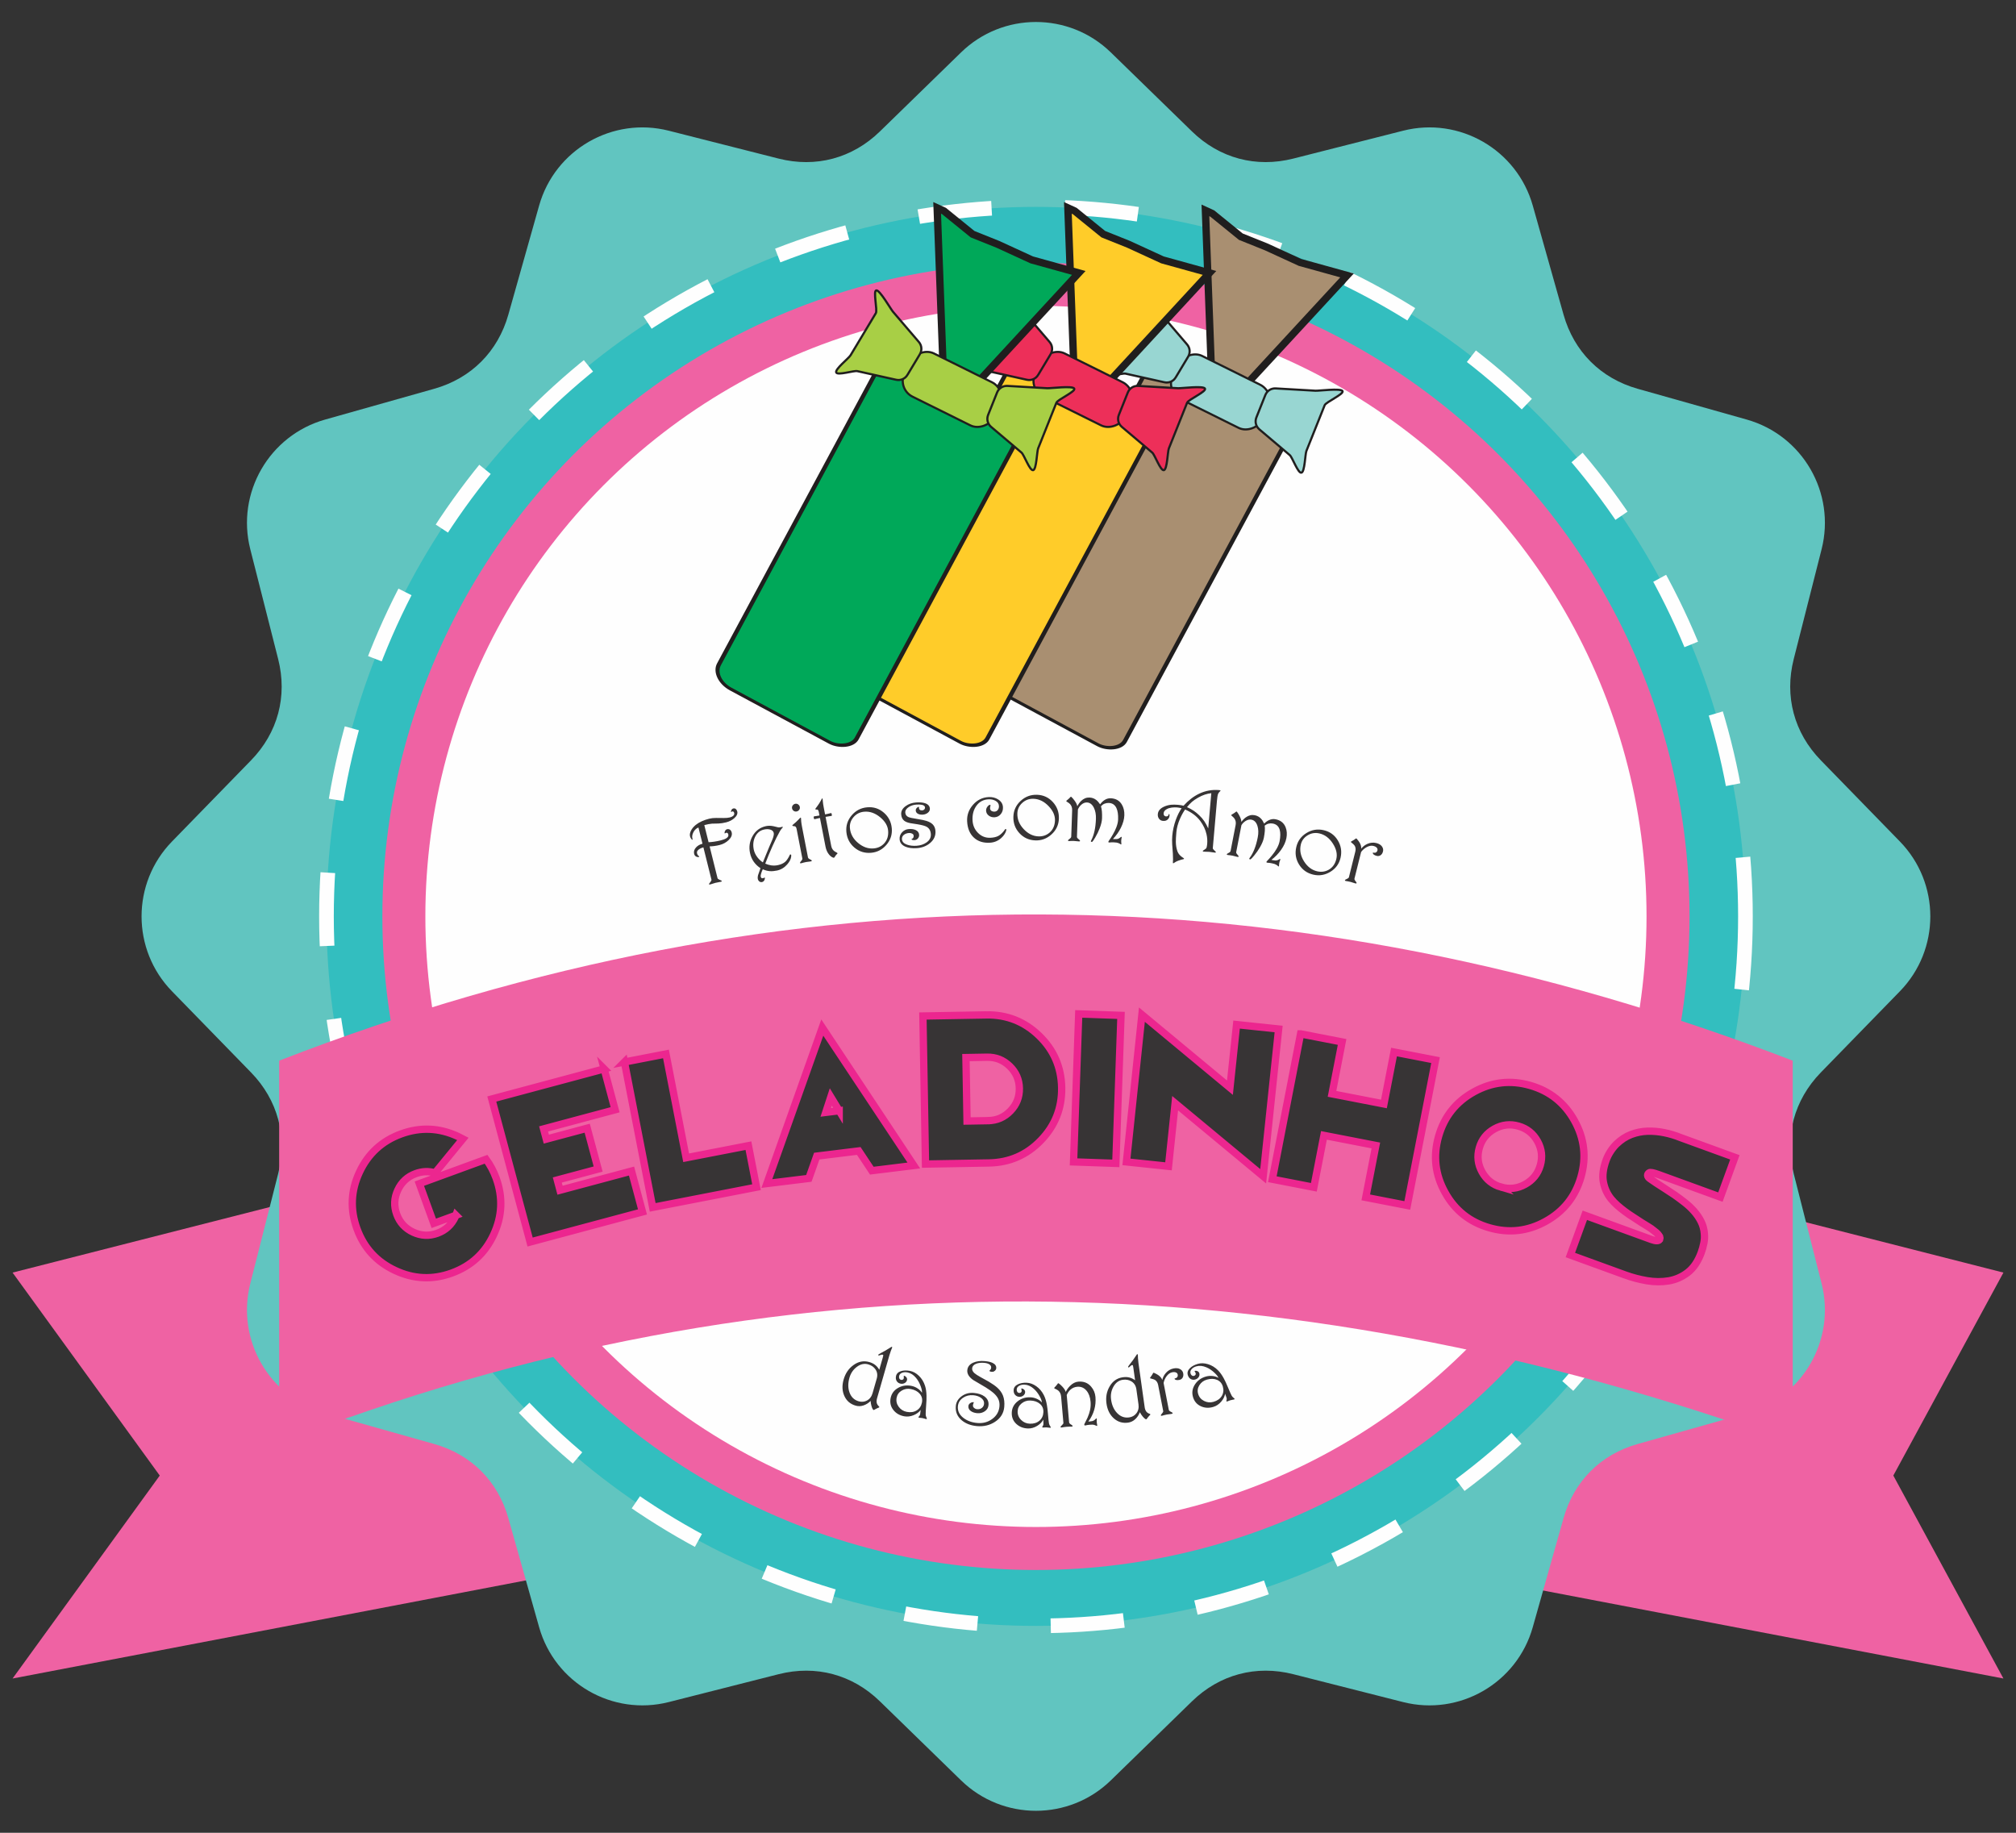 <?xml version="1.0" encoding="UTF-8"?>
<!DOCTYPE svg PUBLIC "-//W3C//DTD SVG 1.1//EN" "http://www.w3.org/Graphics/SVG/1.1/DTD/svg11.dtd">
<!-- Creator: CorelDRAW -->
<svg xmlns="http://www.w3.org/2000/svg" xml:space="preserve" width="2200px" height="2000px" style="shape-rendering:geometricPrecision; text-rendering:geometricPrecision; image-rendering:optimizeQuality; fill-rule:evenodd; clip-rule:evenodd"
viewBox="0 0 2200 2000"
 xmlns:xlink="http://www.w3.org/1999/xlink">
 <rect x="0" y="0" width="2200" height="2000" fill="#333333" stroke="none"/>
 <defs>
  <style type="text/css">
   <![CDATA[
    .str2 {stroke:#201E1E;stroke-width:2.362}
    .str1 {stroke:#201E1E;stroke-width:8}
    .str3 {stroke:#EC268F;stroke-width:8}
    .str0 {stroke:#FEFEFE;stroke-width:16;stroke-dasharray:80.002 80.002}
    .fil14 {fill:#00A859}
    .fil16 {fill:#A8CF45}
    .fil6 {fill:#A98F71}
    .fil12 {fill:#ED2F59}
    .fil4 {fill:#FEFEFE}
    .fil10 {fill:#FFCC29}
    .fil2 {fill:#33BEBF}
    .fil1 {fill:#61C5C0}
    .fil8 {fill:#98D6D2}
    .fil3 {fill:#EF62A3}
    .fil5 {fill:#373435;fill-rule:nonzero}
    .fil15 {fill:#00A859;fill-rule:nonzero}
    .fil17 {fill:#A8CF45;fill-rule:nonzero}
    .fil7 {fill:#A98F71;fill-rule:nonzero}
    .fil13 {fill:#ED2F59;fill-rule:nonzero}
    .fil11 {fill:#FFCC29;fill-rule:nonzero}
    .fil9 {fill:#98D6D2;fill-rule:nonzero}
    .fil0 {fill:#EF62A3;fill-rule:nonzero}
   ]]>
  </style>
 </defs>
 <g id="Camada_x0020_1">
  <g id="_208577064">
   <path id="_90540384" class="fil0" d="M448.231 1277.97l-434.511 110.739 160.616 221.479 -160.616 221.479 579.347 -110.739 0 0 -144.836 0m1303.54 -442.958l434.511 110.739 -120.157 221.479 120.157 221.479 -579.347 -110.739 0 0 144.836 0m-1303.54 -442.958l1303.54 0 0 442.958 -1303.54 0 0 -442.958z"/>
   <path id="_90538896" class="fil1" d="M1212.19 57.165l88.606 86.288c30.023,29.237 69.876,39.915 110.496,29.607l119.877 -30.424c61.454,-15.598 124.273,20.671 141.494,81.692l33.592 119.03c11.382,40.331 40.556,69.505 80.887,80.888l119.03 33.591c61.019,17.221 97.29,80.04 81.692,141.494l-30.424 119.878c-10.309,40.618 0.37,80.472 29.605,110.495l86.289 88.606c44.233,45.423 44.233,117.958 0,163.381l-86.288 88.608c-29.237,30.021 -39.916,69.878 -29.607,110.495l30.424 119.876c15.598,61.454 -20.671,124.273 -81.692,141.494l-119.03 33.592c-40.331,11.382 -69.505,40.556 -80.888,80.887l-33.591 119.03c-17.221,61.019 -80.04,97.29 -141.494,81.692l-119.878 -30.424c-40.618,-10.309 -80.472,0.37 -110.495,29.605l-88.606 86.289c-45.423,44.233 -117.958,44.233 -163.381,0l-88.608 -86.288c-30.021,-29.237 -69.875,-39.915 -110.493,-29.607l-119.877 30.424c-61.454,15.598 -124.273,-20.671 -141.494,-81.692l-33.592 -119.03c-11.382,-40.331 -40.556,-69.505 -80.887,-80.888l-119.03 -33.591c-61.019,-17.221 -97.289,-80.04 -81.691,-141.494l30.423 -119.876c10.31,-40.619 -0.37,-80.472 -29.607,-110.495l-86.288 -88.606c-44.235,-45.422 -44.235,-117.958 0,-163.382l86.288 -88.606c29.237,-30.023 39.915,-69.876 29.607,-110.496l-30.424 -119.877c-15.598,-61.454 20.671,-124.273 81.692,-141.494l119.03 -33.592c40.331,-11.382 69.505,-40.556 80.888,-80.887l33.591 -119.03c17.221,-61.019 80.04,-97.29 141.494,-81.692l119.877 30.424c40.618,10.309 80.472,-0.37 110.493,-29.607l88.606 -86.288c45.422,-44.235 117.958,-44.235 163.382,0z"/>
   <circle id="_90539496" class="fil2 str0" cx="1130.5" cy="1000" r="774.238"/>
   <circle id="_206703040" class="fil3" cx="1130.5" cy="1000" r="713.238"/>
   <circle id="_206716312" class="fil4" cx="1130.5" cy="1000" r="666.314"/>
   <path id="_206716552" class="fil3" d="M304.645 1157.45c555.802,-216.087 1108.43,-209.389 1651.71,0 0,139.207 0,278.413 0,417.62 -562.229,-202.941 -1114.51,-209.989 -1651.71,0 0,-139.207 0,-278.413 0,-417.62z"/>
   <path id="_206716216" class="fil5" d="M959.081 1535.97c-0.171,0.054 -0.482,0.174 -0.898,0.35 -0.715,0.314 -1.278,0.587 -1.737,0.802 -0.445,0.22 -0.956,0.488 -1.533,0.808 -0.392,0.219 -0.664,0.383 -0.797,0.483 -0.319,0.203 -0.615,0.274 -0.872,0.201 -0.144,-0.041 -0.369,-0.227 -0.641,-0.547 -0.568,-0.736 -1.115,-2.036 -1.632,-3.92 -0.556,-2.049 -0.852,-3.867 -0.87,-5.433 -2.255,2.301 -4.843,3.951 -7.74,4.924 -2.902,0.989 -5.767,1.068 -8.588,0.259 -5.784,-1.658 -9.894,-5.159 -12.342,-10.525 -2.434,-5.362 -2.705,-11.369 -0.794,-18.035 1.911,-6.665 5.435,-11.878 10.578,-15.605 5.472,-4.031 11.291,-5.154 17.427,-3.396 2.564,0.736 4.735,1.809 6.527,3.242 1.626,1.28 3.091,3.002 4.359,5.169l3.822 -13.329c0.262,-0.914 0.437,-1.644 0.526,-2.191 0.086,-0.547 -0.217,-0.878 -0.933,-0.979 -0.394,-0.078 -0.98,0.032 -1.77,0.307 -1.061,0.373 -1.669,0.562 -1.848,0.58 -0.172,0.056 -0.33,0.061 -0.457,0.025 -0.4,-0.115 -0.554,-0.366 -0.449,-0.736 0.046,-0.159 0.207,-0.356 0.493,-0.568 0.292,-0.229 1.084,-0.696 2.409,-1.39 2.353,-1.25 3.915,-2.102 4.678,-2.525 1.376,-0.75 2.893,-1.684 4.565,-2.8 1.175,-0.772 1.911,-1.22 2.205,-1.344 0.084,-0.046 0.194,-0.066 0.33,-0.061 0.106,-0.004 0.191,0.002 0.255,0.021 0.273,0.078 0.344,0.376 0.201,0.873 -0.817,2.002 -1.264,3.139 -1.38,3.418 -0.619,1.678 -1.156,3.309 -1.606,4.879l-13.485 47.023c-0.533,1.858 -0.633,3.476 -0.325,4.883 0.304,1.422 1.124,2.732 2.47,3.966 0.281,0.291 0.398,0.548 0.324,0.804 -0.054,0.193 -0.208,0.305 -0.47,0.369zm-6.876 -15.686l4.553 -15.878c1.084,-3.781 0.63,-7.153 -1.372,-10.085 -1.774,-2.641 -4.437,-4.48 -7.977,-5.496 -4.214,-1.208 -8.383,-0.27 -12.478,2.82 -3.9,2.957 -6.544,6.862 -7.945,11.748 -1.682,5.864 -1.69,11.15 -0.032,15.891 1.798,5.161 5.17,8.452 10.121,9.872 3.157,0.906 6.125,0.647 8.897,-0.794 3.076,-1.598 5.15,-4.297 6.234,-8.079zm59.052 27.109c0.163,0.389 0.226,0.672 0.194,0.835 -0.06,0.312 -0.337,0.428 -0.811,0.334 -0.13,-0.025 -0.645,-0.175 -1.558,-0.455 -0.898,-0.278 -1.772,-0.497 -2.606,-0.659 -0.573,-0.112 -1.22,-0.187 -1.943,-0.226 -0.723,-0.038 -1.142,-0.069 -1.273,-0.094 -0.736,-0.143 -1.076,-0.396 -1.01,-0.739 0.026,-0.13 0.142,-0.295 0.347,-0.476 0.377,-0.369 0.692,-0.765 0.96,-1.188 0.253,-0.426 0.454,-0.931 0.565,-1.504l0.599 -4.655c-1.752,2.376 -4.258,4.265 -7.517,5.654 -3.607,1.522 -7.15,1.937 -10.636,1.259 -4.924,-0.957 -8.797,-3.22 -11.617,-6.791 -2.988,-3.756 -3.999,-8.078 -3.048,-12.97 0.958,-4.925 3.706,-8.669 8.244,-11.233 4.368,-2.461 9.145,-3.197 14.366,-2.183 2.519,0.49 4.845,1.45 6.973,2.901 2.117,1.43 3.648,2.985 4.585,4.628 0.274,-1.408 -0.12,-3.658 -1.217,-6.757 -1.272,-3.677 -3.005,-6.815 -5.179,-9.428 -2.734,-3.317 -5.828,-5.309 -9.28,-5.981 -2.143,-0.416 -4.061,-0.331 -5.773,0.27 -1.951,0.69 -3.109,1.925 -3.455,3.707 -0.201,1.031 -0.1,1.917 0.292,2.689 0.41,0.776 1.063,1.259 1.996,1.44 0.637,0.124 1.235,0.02 1.788,-0.296 0.572,-0.314 0.899,-0.776 1.01,-1.349 0.079,-0.41 0.11,-0.827 0.074,-1.259 -0.038,-0.415 -0.065,-0.794 -0.1,-1.141 -0.057,-0.231 -0.012,-0.376 0.131,-0.415 0.073,-0.021 0.288,0.005 0.633,0.071 0.88,0.274 1.618,0.842 2.211,1.721 0.593,0.88 0.791,1.783 0.611,2.717 -0.289,1.489 -1.14,2.63 -2.531,3.412 -1.389,0.767 -2.878,1.003 -4.433,0.7 -1.865,-0.363 -3.266,-1.279 -4.251,-2.761 -0.966,-1.495 -1.246,-3.281 -0.836,-5.392 0.534,-2.748 2.407,-4.609 5.617,-5.581 2.813,-0.844 6.02,-0.919 9.635,-0.216 3.549,0.691 6.815,2.497 9.828,5.426 3.018,2.911 5.217,6.532 6.608,10.809 0.979,3.008 1.518,6.611 1.619,10.807 0.092,2.667 -0.052,6.288 -0.409,10.838 -0.361,4.565 -0.515,7.71 -0.491,9.43 0.001,0.866 0.139,1.724 0.448,2.582 0.338,0.796 0.562,1.298 0.639,1.518zm-5.167 -16.915c0.703,-3.614 -0.063,-6.752 -2.309,-9.429 -2.248,-2.679 -5.538,-4.439 -9.842,-5.276 -3.516,-0.683 -6.815,-0.137 -9.881,1.662 -3.066,1.799 -4.929,4.39 -5.588,7.776 -0.699,3.6 0.051,6.904 2.235,9.908 2.187,2.989 5.119,4.85 8.784,5.562 4.253,0.827 7.892,0.278 10.944,-1.624 3.039,-1.923 4.92,-4.783 5.657,-8.58zm89.818 4.806c-0.596,6.823 -3.947,12.236 -10.053,16.235 -5.751,3.78 -12.328,5.344 -19.717,4.698 -6.741,-0.589 -12.294,-2.714 -16.643,-6.357 -4.846,-4.088 -6.987,-9.244 -6.443,-15.471 0.384,-4.384 2.505,-7.98 6.365,-10.787 3.86,-2.824 8.297,-4.007 13.329,-3.568 4.897,0.429 8.783,1.722 11.656,3.865 3.22,2.406 4.669,5.544 4.332,9.397 -0.247,2.823 -1.598,5.062 -4.054,6.738 -2.438,1.661 -5.174,2.359 -8.197,2.094 -2.757,-0.241 -5.02,-0.958 -6.82,-2.17 -2.134,-1.424 -3.094,-3.266 -2.896,-5.541 0.119,-1.361 0.783,-2.441 2.009,-3.254 0.926,-0.639 1.741,-0.967 2.43,-1.009 0.69,-0.04 1.076,-0.057 1.142,-0.051 0.25,0.022 0.373,0.133 0.356,0.333 -0.081,0.176 -0.165,0.371 -0.249,0.563 -0.039,0.063 -0.122,0.241 -0.234,0.566 -0.255,0.63 -0.418,1.335 -0.485,2.115 -0.087,0.996 0.351,1.905 1.3,2.724 0.965,0.82 2.046,1.283 3.241,1.388 2.009,0.176 3.739,-0.292 5.176,-1.404 1.437,-1.129 2.233,-2.582 2.393,-4.408 0.239,-2.722 -0.92,-4.967 -3.477,-6.729 -2.224,-1.534 -4.971,-2.443 -8.243,-2.73 -4.183,-0.365 -7.894,0.548 -11.166,2.754 -3.43,2.31 -5.326,5.424 -5.666,9.308 -0.443,5.065 1.626,9.327 6.191,12.804 4.061,3.1 9.09,4.912 15.051,5.433 6.077,0.533 11.437,-0.889 16.116,-4.278 4.84,-3.491 7.521,-8.125 8.027,-13.904 0.276,-3.154 -0.23,-5.976 -1.518,-8.465 -1.114,-2.187 -2.93,-4.371 -5.453,-6.516 -1.744,-1.492 -4.389,-3.379 -7.989,-5.652 -4.6,-2.678 -9.182,-5.387 -13.745,-8.111 -4.585,-3.246 -6.718,-6.78 -6.383,-10.613 0.332,-3.787 2.516,-6.573 6.568,-8.344 3.496,-1.518 7.644,-2.074 12.442,-1.655 3.67,0.321 6.54,0.974 8.594,1.974 2.858,1.371 4.176,3.327 3.953,5.883 -0.092,1.046 -0.588,1.939 -1.491,2.698 -0.901,0.741 -1.655,1.126 -2.308,1.136 -0.637,0.011 -1.088,0.005 -1.387,-0.021 -0.715,-0.063 -1.302,-0.23 -1.763,-0.506 -0.344,-0.281 -0.511,-0.463 -0.506,-0.529 0.014,-0.165 0.146,-0.338 0.4,-0.55 0.488,-0.409 0.861,-0.861 1.088,-1.344 0.243,-0.497 0.389,-1.003 0.438,-1.567 0.137,-1.578 -0.637,-2.867 -2.31,-3.816 -1.338,-0.77 -3.069,-1.256 -5.161,-1.439 -3.42,-0.299 -6.288,-0.014 -8.657,0.866 -2.87,1.055 -4.41,2.792 -4.624,5.233 -0.155,1.776 0.697,3.507 2.543,5.174 1.304,1.152 3.615,2.642 6.952,4.473 4.968,2.694 7.84,4.284 8.65,4.789 4.165,2.489 7.3,4.704 9.405,6.645 2.85,2.608 4.877,5.446 6.08,8.53 1.351,3.481 1.827,7.604 1.41,12.37zm50.463 21.535c0.222,0.358 0.328,0.628 0.322,0.795 -0.011,0.317 -0.266,0.474 -0.75,0.457 -0.132,-0.005 -0.664,-0.073 -1.61,-0.207 -0.93,-0.132 -1.827,-0.214 -2.676,-0.243 -0.582,-0.02 -1.234,0.006 -1.954,0.081 -0.72,0.076 -1.139,0.111 -1.272,0.106 -0.75,-0.026 -1.126,-0.223 -1.114,-0.574 0.005,-0.131 0.094,-0.313 0.268,-0.523 0.315,-0.423 0.565,-0.865 0.764,-1.324 0.182,-0.461 0.301,-0.991 0.321,-1.573l-0.136 -4.691c-1.358,2.621 -3.539,4.879 -6.54,6.761 -3.325,2.067 -6.759,3.031 -10.309,2.907 -5.013,-0.175 -9.193,-1.804 -12.537,-4.89 -3.539,-3.242 -5.212,-7.352 -5.039,-12.333 0.176,-5.014 2.304,-9.142 6.386,-12.385 3.928,-3.115 8.532,-4.589 13.846,-4.403 2.564,0.09 5.011,0.676 7.342,1.774 2.314,1.082 4.07,2.378 5.252,3.853 0.05,-1.433 -0.691,-3.593 -2.259,-6.483 -1.831,-3.432 -4.033,-6.261 -6.589,-8.502 -3.22,-2.846 -6.586,-4.332 -10.101,-4.455 -2.182,-0.076 -4.064,0.309 -5.661,1.17 -1.819,0.987 -2.768,2.387 -2.831,4.202 -0.038,1.05 0.2,1.909 0.709,2.611 0.526,0.7 1.247,1.076 2.196,1.109 0.65,0.022 1.224,-0.174 1.721,-0.573 0.515,-0.399 0.765,-0.907 0.785,-1.491 0.015,-0.417 -0.02,-0.834 -0.123,-1.254 -0.103,-0.404 -0.189,-0.774 -0.278,-1.111 -0.093,-0.22 -0.071,-0.369 0.065,-0.43 0.069,-0.032 0.285,-0.041 0.635,-0.03 0.913,0.132 1.73,0.579 2.453,1.355 0.724,0.775 1.061,1.637 1.028,2.587 -0.053,1.517 -0.713,2.777 -1.965,3.767 -1.252,0.974 -2.686,1.441 -4.269,1.385 -1.898,-0.066 -3.426,-0.754 -4.631,-2.062 -1.187,-1.326 -1.743,-3.046 -1.669,-5.194 0.098,-2.799 1.657,-4.93 4.675,-6.391 2.647,-1.276 5.803,-1.85 9.483,-1.721 3.614,0.126 7.122,1.4 10.557,3.821 3.435,2.405 6.174,5.635 8.218,9.644 1.436,2.818 2.532,6.292 3.289,10.42 0.509,2.621 0.932,6.22 1.291,10.769 0.357,4.565 0.698,7.696 0.99,9.39 0.137,0.856 0.409,1.682 0.847,2.48 0.458,0.733 0.758,1.194 0.868,1.4zm-7.749 -15.898c0.129,-3.682 -1.119,-6.66 -3.756,-8.953 -2.64,-2.294 -6.164,-3.517 -10.546,-3.671 -3.58,-0.124 -6.752,0.931 -9.5,3.187 -2.747,2.256 -4.181,5.108 -4.302,8.556 -0.129,3.665 1.129,6.81 3.756,9.437 2.628,2.61 5.815,3.987 9.546,4.119 4.331,0.151 7.838,-0.96 10.556,-3.317 2.701,-2.374 4.111,-5.493 4.246,-9.358zm56.809 -16.525c0.419,4.799 -0.025,9.472 -1.318,14.002 -1.309,4.548 -3.462,8.819 -6.438,12.843 0.098,-0.008 0.267,-0.007 0.517,-0.012 0.234,-0.004 0.566,-0.033 0.998,-0.071 0.996,-0.087 1.938,-0.22 2.807,-0.412 0.87,-0.194 1.687,-0.6 2.486,-1.222 0.788,-0.754 1.296,-1.25 1.546,-1.456 0.06,-0.072 0.138,-0.129 0.269,-0.174 0.097,-0.043 0.161,-0.065 0.194,-0.069 0.35,-0.03 0.475,0.26 0.376,0.854 -0.024,0.488 -0.039,1.075 -0.046,1.762 -0.006,0.685 -0.001,1.136 0.019,1.37 0.043,0.481 0.104,0.994 0.184,1.522 0.081,0.546 0.178,1.089 0.296,1.663 0.19,0.637 0.086,0.98 -0.296,1.013 -0.167,0.015 -0.338,-0.037 -0.514,-0.138 -1.011,-0.464 -1.722,-0.752 -2.134,-0.867 -0.771,-0.217 -1.487,-0.356 -2.158,-0.38 -0.672,-0.043 -1.706,-0.001 -3.102,0.12 -0.946,0.083 -1.691,0.164 -2.237,0.246 -0.546,0.064 -1.27,0.211 -2.168,0.441 -0.933,0.249 -1.424,-0.009 -1.489,-0.756 -0.019,-0.216 0.014,-0.42 0.098,-0.594 1.506,-2.876 2.669,-5.252 3.495,-7.115 1.28,-2.956 2.179,-5.678 2.712,-8.185 0.652,-3.069 0.836,-6.129 0.566,-9.217 -0.446,-5.098 -1.936,-9.133 -4.488,-12.105 -2.666,-3.129 -6.018,-4.526 -10.069,-4.17 -2.722,0.237 -5.096,1.215 -7.137,2.933 -1.824,1.531 -3.269,3.565 -4.317,6.116l2.613 29.869c0.052,0.581 0.452,1.149 1.22,1.701 0.676,0.459 1.335,0.92 1.991,1.348 0.379,0.319 0.591,0.635 0.618,0.934 0.027,0.315 -0.241,0.506 -0.789,0.554 -0.167,0.014 -0.901,0.028 -2.204,0.041 -1.304,0.014 -2.487,0.067 -3.567,0.162 -1.228,0.107 -2.205,0.227 -2.93,0.358 -0.724,0.129 -1.548,0.269 -2.49,0.418 -0.78,0.067 -1.178,-0.081 -1.207,-0.431 -0.021,-0.231 0.105,-0.51 0.359,-0.867 0.27,-0.341 0.698,-0.814 1.3,-1.385 1.037,-0.944 1.524,-1.706 1.473,-2.287l-2.52 -28.807c-0.241,-2.756 -1.267,-4.925 -3.06,-6.491 -0.78,-0.685 -2.1,-1.422 -3.976,-2.212 -0.26,-0.111 -0.407,-0.266 -0.428,-0.497 -0.02,-0.233 0.061,-0.441 0.243,-0.657 0.381,-0.419 0.702,-0.782 0.979,-1.041 0.278,-0.274 0.612,-0.656 1.02,-1.143 0.425,-0.506 0.742,-0.901 0.981,-1.222 0.224,-0.305 0.448,-0.625 0.656,-0.928 0.1,-0.176 0.278,-0.275 0.509,-0.295 0.198,-0.018 0.335,0.021 0.444,0.111 1.245,0.828 2.606,2.048 4.048,3.612 1.978,2.152 3.198,4.052 3.63,5.722 1.222,-2.466 2.789,-4.645 4.681,-6.549 2.815,-2.823 5.807,-4.374 8.946,-4.648 5.844,-0.511 10.519,1.287 14.039,5.38 2.811,3.25 4.396,7.026 4.77,11.31zm59.628 19.616c-0.135,0.12 -0.37,0.356 -0.678,0.685 -0.524,0.578 -0.928,1.056 -1.261,1.439 -0.317,0.383 -0.674,0.835 -1.071,1.363 -0.269,0.358 -0.451,0.619 -0.531,0.765 -0.209,0.315 -0.451,0.501 -0.716,0.537 -0.148,0.021 -0.429,-0.058 -0.808,-0.24 -0.819,-0.441 -1.847,-1.406 -3.086,-2.916 -1.342,-1.645 -2.35,-3.187 -3.005,-4.61 -1.123,3.019 -2.816,5.58 -5.067,7.646 -2.249,2.085 -4.835,3.321 -7.741,3.73 -5.957,0.837 -11.138,-0.689 -15.556,-4.596 -4.404,-3.908 -7.095,-9.286 -8.06,-16.153 -0.965,-6.866 0.133,-13.062 3.315,-18.559 3.36,-5.908 8.219,-9.301 14.541,-10.189 2.641,-0.371 5.061,-0.274 7.28,0.307 2.007,0.508 4.045,1.485 6.085,2.948l-1.93 -13.732c-0.132,-0.941 -0.269,-1.68 -0.411,-2.215 -0.143,-0.535 -0.555,-0.713 -1.251,-0.514 -0.392,0.089 -0.882,0.426 -1.492,1 -0.817,0.771 -1.296,1.192 -1.453,1.28 -0.135,0.12 -0.276,0.191 -0.407,0.209 -0.413,0.058 -0.656,-0.109 -0.71,-0.489 -0.022,-0.165 0.045,-0.41 0.219,-0.72 0.174,-0.327 0.707,-1.076 1.637,-2.249 1.641,-2.1 2.721,-3.514 3.247,-4.211 0.952,-1.245 1.957,-2.715 3.031,-4.415 0.759,-1.183 1.25,-1.892 1.468,-2.125 0.057,-0.076 0.15,-0.138 0.276,-0.19 0.094,-0.046 0.175,-0.076 0.241,-0.085 0.28,-0.039 0.467,0.204 0.539,0.717 0.067,2.16 0.122,3.381 0.13,3.684 0.117,1.785 0.289,3.493 0.516,5.111l6.808 48.442c0.269,1.915 0.836,3.433 1.69,4.593 0.855,1.174 2.137,2.039 3.868,2.619 0.376,0.15 0.587,0.339 0.624,0.604 0.028,0.197 -0.067,0.363 -0.28,0.527zm-12.661 -11.534l-2.3 -16.356c-0.547,-3.894 -2.334,-6.791 -5.356,-8.655 -2.694,-1.691 -5.876,-2.288 -9.522,-1.776 -4.341,0.611 -7.769,3.163 -10.252,7.652 -2.36,4.287 -3.188,8.93 -2.48,13.964 0.849,6.041 2.992,10.873 6.435,14.529 3.741,3.985 8.16,5.62 13.261,4.903 3.252,-0.457 5.858,-1.9 7.804,-4.344 2.161,-2.711 2.957,-6.02 2.411,-9.917zm48.79 -33.953c0.36,1.847 0.162,3.449 -0.614,4.787 -0.755,1.352 -1.969,2.183 -3.638,2.507 -1.179,0.229 -2.224,0.263 -3.135,0.117 -0.914,-0.161 -1.557,-0.495 -1.915,-1.019 -0.123,-0.112 -0.168,-0.256 -0.131,-0.417 0.034,-0.176 0.165,-0.287 0.378,-0.328 0.573,-0.111 1.097,-0.298 1.572,-0.559 0.462,-0.243 0.847,-0.624 1.143,-1.106 0.419,-0.726 0.554,-1.517 0.379,-2.418 -0.207,-1.063 -0.777,-1.818 -1.74,-2.31 -1.109,-0.548 -2.552,-0.641 -4.336,-0.294 -2.257,0.438 -4.302,1.889 -6.119,4.33 -1.6,2.161 -2.686,4.613 -3.242,7.337l5.72 29.432c0.112,0.573 0.569,1.095 1.391,1.564 0.719,0.387 1.423,0.776 2.121,1.133 0.374,0.267 0.593,0.513 0.644,0.775 0.073,0.377 -0.234,0.64 -0.935,0.776 -0.589,0.115 -1.068,0.191 -1.45,0.231 -2.011,0.222 -3.337,0.393 -3.974,0.517 -1.226,0.239 -2.186,0.458 -2.893,0.665 -0.707,0.204 -1.513,0.43 -2.433,0.676 -0.703,0.137 -1.082,0.025 -1.149,-0.32 -0.057,-0.294 0.077,-0.66 0.376,-1.124 0.481,-0.587 0.856,-1.016 1.089,-1.299 0.843,-0.996 1.196,-1.794 1.08,-2.4l-5.518 -28.385c-0.429,-2.209 -1.371,-3.909 -2.829,-5.121 -0.989,-0.809 -2.911,-1.522 -5.754,-2.174 -0.135,0.008 -0.219,-0.077 -0.25,-0.24 -0.038,-0.197 -0.005,-0.373 0.104,-0.514l1.799 -2.539c0.326,-0.506 0.609,-0.967 0.861,-1.423 0.078,-0.118 0.241,-0.422 0.465,-0.924 0.151,-0.267 0.343,-0.423 0.555,-0.464 0.131,-0.025 0.287,-0.005 0.47,0.061 2.026,0.898 3.56,1.72 4.599,2.434 2.296,1.591 3.796,3.371 4.473,5.362 0.663,-2.88 1.997,-5.447 3.972,-7.683 2.313,-2.606 5.119,-4.238 8.408,-4.878 2.83,-0.549 5.205,-0.298 7.072,0.749 1.884,1.042 3.006,2.539 3.384,4.487zm55.561 27.301c0.321,0.272 0.506,0.497 0.552,0.657 0.087,0.305 -0.106,0.534 -0.572,0.667 -0.128,0.035 -0.654,0.136 -1.594,0.301 -0.926,0.161 -1.805,0.36 -2.621,0.595 -0.561,0.161 -1.172,0.387 -1.833,0.681 -0.661,0.294 -1.049,0.457 -1.176,0.494 -0.722,0.207 -1.14,0.136 -1.237,-0.201 -0.037,-0.128 -0.007,-0.327 0.093,-0.581 0.169,-0.5 0.269,-0.997 0.317,-1.495 0.032,-0.495 -0.019,-1.036 -0.18,-1.597l-1.579 -4.419c-0.482,2.913 -1.858,5.734 -4.131,8.45 -2.523,2.994 -5.492,4.972 -8.904,5.952 -4.822,1.382 -9.301,1.124 -13.435,-0.777 -4.368,-1.99 -7.23,-5.382 -8.603,-10.172 -1.383,-4.824 -0.634,-9.407 2.245,-13.753 2.773,-4.176 6.697,-7 11.809,-8.466 2.466,-0.707 4.975,-0.907 7.531,-0.582 2.535,0.314 4.605,1.004 6.185,2.042 -0.396,-1.378 -1.768,-3.204 -4.152,-5.469 -2.803,-2.698 -5.771,-4.708 -8.895,-6.048 -3.943,-1.713 -7.602,-2.085 -10.983,-1.116 -2.098,0.602 -3.769,1.55 -5.022,2.862 -1.424,1.501 -1.896,3.126 -1.395,4.872 0.289,1.01 0.781,1.754 1.481,2.264 0.718,0.504 1.519,0.639 2.432,0.377 0.625,-0.18 1.11,-0.543 1.459,-1.077 0.367,-0.539 0.449,-1.098 0.287,-1.659 -0.115,-0.402 -0.276,-0.787 -0.504,-1.155 -0.222,-0.353 -0.419,-0.678 -0.607,-0.971 -0.156,-0.181 -0.182,-0.33 -0.072,-0.43 0.056,-0.051 0.259,-0.126 0.596,-0.223 0.908,-0.156 1.824,0.015 2.751,0.529 0.928,0.514 1.515,1.23 1.778,2.144 0.418,1.457 0.178,2.861 -0.706,4.189 -0.889,1.313 -2.108,2.199 -3.631,2.636 -1.826,0.523 -3.491,0.343 -5.042,-0.53 -1.539,-0.894 -2.6,-2.359 -3.193,-4.424 -0.771,-2.692 0.052,-5.2 2.472,-7.524 2.122,-2.03 4.946,-3.552 8.486,-4.566 3.477,-0.997 7.207,-0.869 11.22,0.372 4.01,1.225 7.613,3.451 10.796,6.632 2.237,2.236 4.352,5.2 6.348,8.894 1.293,2.334 2.809,5.627 4.556,9.842 1.75,4.232 3.043,7.103 3.843,8.624 0.394,0.772 0.907,1.474 1.572,2.098 0.661,0.556 1.09,0.901 1.258,1.062zm-12.284 -12.724c-1.015,-3.541 -3.12,-5.988 -6.339,-7.354 -3.219,-1.367 -6.95,-1.441 -11.164,-0.231 -3.443,0.987 -6.133,2.972 -8.049,5.966 -1.916,2.994 -2.399,6.149 -1.448,9.465 1.011,3.526 3.178,6.128 6.489,7.814 3.306,1.67 6.762,1.996 10.351,0.967 4.166,-1.194 7.157,-3.335 9.014,-6.416 1.835,-3.093 2.212,-6.495 1.146,-10.212z"/>
   <g>
    <path id="_206713960" class="fil5" d="M804.541 885.499c0.605,2.426 -0.455,4.856 -3.169,7.266 -2.476,2.197 -5.459,3.731 -8.968,4.606 -3.089,0.77 -5.871,1.188 -8.324,1.268 -2.438,0.076 -4.809,0.135 -7.122,0.162 -1.508,0.151 -2.822,0.325 -3.934,0.55 -1.127,0.229 -2.603,0.58 -4.43,1.036l4.657 18.679c1.701,-0.064 3.748,-0.265 6.137,-0.602 2.405,-0.343 4.809,-0.822 7.252,-1.431 2.652,-0.661 4.657,-1.436 6.004,-2.303 1.817,-1.192 2.541,-2.558 2.153,-4.11 -0.209,-0.841 -0.536,-1.395 -0.965,-1.667 -0.441,-0.25 -0.937,-0.315 -1.504,-0.174 -0.162,0.04 -0.348,0.12 -0.537,0.254 -0.207,0.137 -0.352,0.242 -0.441,0.299 -0.167,0.092 -0.312,0.129 -0.42,0.105 -0.154,-0.066 -0.227,-0.287 -0.215,-0.652 -0.019,-0.768 0.211,-1.564 0.698,-2.372 0.485,-0.808 1.1,-1.305 1.859,-1.495 1.359,-0.339 2.523,-0.148 3.465,0.596 0.835,0.667 1.421,1.639 1.743,2.933 0.685,2.748 -0.444,5.522 -3.4,8.336 -2.722,2.585 -5.941,4.35 -9.709,5.289 -3.784,0.944 -7.45,1.463 -10.988,1.538l8.636 34.638c0.15,0.6 0.783,1.146 1.919,1.635 1.499,0.64 2.295,1.009 2.383,1.089 0.081,0.048 0.15,0.118 0.214,0.24 0.058,0.089 0.094,0.165 0.106,0.213 0.085,0.341 -0.162,0.591 -0.729,0.732 -0.299,0.109 -1.25,0.294 -2.845,0.572 -1.597,0.278 -2.693,0.5 -3.292,0.65 -1.018,0.254 -2.502,0.71 -4.483,1.376 -0.744,0.253 -1.29,0.406 -1.605,0.451 -0.534,0.132 -0.857,0.008 -0.95,-0.365 -0.04,-0.162 -0.024,-0.304 0.048,-0.424 0.07,-0.137 0.608,-0.873 1.626,-2.158 0.797,-1.005 1.114,-1.806 0.965,-2.405l-8.766 -35.157c-2.087,0.521 -3.784,1.287 -5.107,2.322 -1.598,1.239 -2.22,2.597 -1.863,4.037 0.198,0.791 0.445,1.435 0.755,1.924 0.315,0.506 0.764,0.927 1.35,1.278 0.202,0.122 0.319,0.247 0.347,0.36 0.056,0.226 -0.061,0.376 -0.352,0.449 -0.664,0.371 -1.572,0.305 -2.708,-0.184 -1.312,-0.582 -2.148,-1.593 -2.512,-3.048 -0.637,-2.556 0.044,-4.924 2.062,-7.094 1.779,-1.956 4.126,-3.295 7.037,-4.022l-4.42 -17.724c-0.55,0.206 -1.084,0.476 -1.622,0.798 -1.577,1.046 -2.872,2.469 -3.859,4.296 -0.787,1.535 -1.235,2.969 -1.35,4.304 -0.044,0.853 0.044,1.757 0.282,2.713 0.06,0.241 0.109,0.436 0.141,0.565 0.102,0.405 0.04,0.644 -0.169,0.696 -0.13,0.033 -0.296,-0.013 -0.497,-0.133 -0.36,-0.27 -0.756,-0.756 -1.188,-1.455 -0.432,-0.702 -0.731,-1.416 -0.913,-2.145 -0.435,-1.746 -0.135,-3.71 0.898,-5.908 1.113,-2.356 2.872,-4.53 5.268,-6.501 1.839,-1.507 4.035,-2.828 6.562,-3.99 2.532,-1.146 5.219,-2.074 8.05,-2.78 2.408,-0.6 4.963,-0.894 7.684,-0.868 2.737,0.021 5.457,0.048 8.178,0.073 2.72,0.027 5.036,-0.19 6.928,-0.663 1.488,-0.371 2.652,-0.935 3.514,-1.683 1.039,-0.928 1.411,-1.984 1.109,-3.196 -0.194,-0.776 -0.565,-1.302 -1.09,-1.55 -0.529,-0.262 -0.97,-0.239 -1.293,0.048 -0.409,0.291 -0.66,0.456 -0.789,0.488 -0.226,0.057 -0.332,-0.089 -0.311,-0.42 0.037,-0.678 0.208,-1.305 0.54,-1.903 0.432,-0.813 1.015,-1.302 1.742,-1.482 1.196,-0.299 2.184,-0.132 2.942,0.503 0.759,0.634 1.292,1.533 1.583,2.696zm58.898 48.88c-0.241,2.88 -1.694,5.83 -4.352,8.867 -3.096,3.554 -6.828,5.796 -11.197,6.724 -2.804,0.596 -5.348,0.813 -7.644,0.671 -2.627,-0.175 -5.244,-0.862 -7.834,-2.066 -0.645,1.294 -1.204,2.674 -1.661,4.135 -0.582,1.827 -0.789,3.098 -0.633,3.832 0.191,0.896 0.567,1.465 1.113,1.707 0.358,0.163 0.92,0.162 1.654,0.006 0.213,-0.045 0.433,-0.126 0.648,-0.24 0.164,-0.104 0.347,-0.21 0.529,-0.318 0.116,-0.092 0.214,-0.112 0.325,-0.069 0.257,0.081 0.361,0.332 0.311,0.736 -0.033,0.807 -0.26,1.587 -0.694,2.344 -0.589,0.993 -1.4,1.592 -2.411,1.807 -1.091,0.233 -2.055,0.028 -2.926,-0.621 -0.872,-0.65 -1.452,-1.617 -1.722,-2.889 -0.215,-1.011 -0.119,-2.326 0.269,-3.941 0.09,-0.462 0.98,-3.004 2.667,-7.656 -2.88,-1.926 -5.248,-4.167 -7.122,-6.732 -2.072,-2.849 -3.496,-6.107 -4.265,-9.726 -1.424,-6.7 -0.483,-12.931 2.833,-18.732 3.3,-5.796 8.197,-9.374 14.652,-10.747 2.593,-0.55 5.366,-0.493 8.335,0.17 1.656,0.415 3.292,0.817 4.941,1.2 0.321,0.069 0.75,0.079 1.3,0.03 0.553,-0.05 1.114,-0.133 1.651,-0.248l1.414 -0.403c0.343,-0.073 0.554,0.035 0.613,0.313 0.048,0.228 -0.028,0.432 -0.233,0.594 -0.435,0.433 -0.9,0.976 -1.389,1.642 -0.683,0.878 -1.247,1.748 -1.695,2.609 -2.349,4.095 -4.976,9.373 -7.866,15.815 -2.891,6.442 -5.537,12.832 -7.948,19.205 2.16,0.938 4.289,1.576 6.385,1.897 2.482,0.376 4.952,0.294 7.447,-0.236 3.439,-0.731 6.12,-1.982 8.078,-3.762 1.426,-1.309 2.875,-3.387 4.357,-6.276 0.132,-0.334 0.279,-0.69 0.47,-1.07 0.188,-0.399 0.438,-0.588 0.777,-0.592 0.429,0.011 0.703,0.259 0.814,0.781 0.079,0.376 0.085,0.8 0.009,1.241zm-19.067 -25.407c-0.402,-1.892 -1.737,-3.124 -4,-3.751 -1.903,-0.533 -4.067,-0.533 -6.48,-0.019 -4.532,0.963 -7.84,3.677 -9.953,8.164 -1.969,4.201 -2.421,8.813 -1.357,13.818 0.631,2.967 1.975,5.765 4.041,8.427 1.743,2.27 3.711,4.068 5.894,5.444 1.486,-3.672 2.631,-6.54 3.476,-8.576 1.331,-3.282 2.465,-6.045 3.422,-8.276 1.233,-2.852 2.447,-5.717 3.682,-8.569 1.144,-3.038 1.576,-5.259 1.277,-6.661zm28.454 -28.332c0.216,1.113 -0.024,2.145 -0.723,3.094 -0.681,0.947 -1.636,1.54 -2.815,1.769 -1.146,0.223 -2.205,0.005 -3.17,-0.673 -0.964,-0.679 -1.551,-1.6 -1.773,-2.745 -0.222,-1.146 0.012,-2.211 0.724,-3.181 0.711,-0.971 1.633,-1.557 2.793,-1.782 1.146,-0.222 2.21,0.011 3.18,0.723 0.971,0.711 1.557,1.633 1.783,2.794zm12.308 57.729c0.449,0.302 0.705,0.576 0.752,0.821 0.073,0.377 -0.235,0.624 -0.938,0.759 -0.589,0.115 -1.067,0.191 -1.449,0.231 -2.011,0.222 -3.337,0.393 -3.974,0.517 -1.161,0.226 -2.087,0.439 -2.794,0.646 -0.707,0.204 -1.513,0.43 -2.433,0.676 -0.768,0.15 -1.183,0.027 -1.257,-0.35 -0.038,-0.196 0.069,-0.522 0.307,-0.96 0.677,-0.793 1.17,-1.398 1.494,-1.835 0.612,-0.781 0.857,-1.439 0.752,-1.98l-6.262 -32.212c-0.308,-1.587 -0.895,-2.595 -1.768,-2.985 -1.064,-0.15 -1.8,-0.261 -2.202,-0.319 -0.402,-0.058 -0.633,-0.2 -0.684,-0.462 -0.039,-0.196 0.071,-0.422 0.338,-0.711 0.25,-0.287 0.716,-0.683 1.376,-1.218 0.967,-0.782 1.727,-1.422 2.255,-1.932 1.328,-1.209 2.353,-2.224 3.066,-3.008 0.731,-0.787 1.194,-1.284 1.378,-1.473 0.197,-0.208 0.345,-0.321 0.443,-0.34 0.442,-0.086 0.646,0.181 0.594,0.783 -0.027,0.736 0.051,1.926 0.222,3.591 0.171,1.665 0.481,3.608 0.917,5.85l6.478 33.326c0.102,0.523 0.553,1.012 1.342,1.487 0.667,0.38 1.351,0.757 2.047,1.097zm22.678 -48.904c0.098,0.506 -0.079,0.813 -0.521,0.899 -0.164,0.032 -0.956,0.151 -2.375,0.359 -1.42,0.209 -2.752,0.433 -3.994,0.676l6.167 31.722c0.442,2.274 1.455,4.08 3.043,5.435 0.445,0.372 1.543,1.042 3.291,1.991 0.283,0.15 0.456,0.337 0.507,0.599 0.032,0.163 -0.067,0.352 -0.278,0.58 -0.23,0.215 -0.487,0.469 -0.762,0.709 -0.363,0.41 -0.622,0.732 -0.817,0.957 -0.743,0.977 -1.205,1.661 -1.381,2.068 -0.213,0.296 -0.45,0.478 -0.696,0.526 -0.228,0.045 -0.47,0.024 -0.707,-0.066 -1.525,-0.502 -3.006,-1.572 -4.413,-3.216 -1.975,-2.3 -3.312,-5.249 -4.015,-8.864l-6.074 -31.248c-1.03,0.201 -1.99,0.422 -2.913,0.651 -0.922,0.231 -1.85,0.445 -2.807,0.665 -0.442,0.086 -0.723,-0.131 -0.821,-0.638l-0.299 -1.539c-0.099,-0.507 0.145,-0.826 0.717,-0.937 0.164,-0.032 0.874,-0.137 2.131,-0.312 1.256,-0.177 2.407,-0.367 3.471,-0.574l-0.71 -3.647c-0.359,-1.85 -0.953,-2.804 -1.798,-2.876 -0.569,0.041 -0.939,0.063 -1.142,0.069 -0.442,0.086 -0.711,-0.083 -0.801,-0.541 -0.038,-0.196 0.025,-0.396 0.183,-0.63 0.586,-0.743 1.178,-1.537 1.765,-2.363 0.602,-0.83 1.268,-1.775 1.994,-2.849 0.81,-1.245 1.44,-2.284 1.859,-3.096 0.42,-0.813 0.843,-1.606 1.252,-2.382 0.067,-0.183 0.182,-0.291 0.345,-0.322 0.246,-0.048 0.424,0.172 0.516,0.647 0.065,0.853 0.129,1.707 0.207,2.541 0.194,2.05 0.5,4.147 0.917,6.291l1.548 7.967c1.048,-0.203 2.091,-0.423 3.116,-0.656 1.007,-0.23 2.078,-0.489 3.178,-0.771 0.442,-0.085 0.715,0.099 0.801,0.541l0.318 1.637zm65.366 14.437c0.596,6.808 -1.385,12.854 -5.96,18.122 -4.453,5.125 -9.992,7.984 -16.599,8.563 -6.974,0.609 -13.063,-1.3 -18.269,-5.73 -5.206,-4.43 -8.114,-10.132 -8.724,-17.105 -0.594,-6.79 1.339,-12.798 5.799,-18.04 4.461,-5.242 10.111,-8.163 16.951,-8.76 6.874,-0.601 12.898,1.33 18.092,5.812 5.193,4.48 8.102,10.198 8.709,17.138zm-3.996 2.509c-0.469,-5.347 -3.371,-10.228 -8.725,-14.628 -5.535,-4.553 -11.332,-6.554 -17.392,-6.024 -4.731,0.413 -8.608,2.392 -11.628,5.919 -3.021,3.527 -4.345,7.507 -3.96,11.907 0.559,6.393 3.563,11.852 9.027,16.376 5.356,4.433 10.998,6.381 16.925,5.863 4.7,-0.411 8.568,-2.289 11.571,-5.613 3.276,-3.666 4.665,-8.255 4.181,-13.8zm51.656 0.377c0.358,5.122 -1.576,9.484 -5.785,13.087 -3.943,3.366 -8.789,5.258 -14.541,5.661 -4.872,0.34 -8.968,-0.175 -12.288,-1.547 -4.076,-1.67 -6.239,-4.409 -6.504,-8.216 -0.202,-2.876 0.69,-5.412 2.679,-7.556 1.988,-2.143 4.462,-3.319 7.406,-3.524 3.059,-0.214 5.575,0.162 7.582,1.14 2.265,1.111 3.47,2.815 3.632,5.126 0.103,1.463 -0.34,2.764 -1.311,3.934 -0.989,1.155 -2.198,1.792 -3.66,1.893 -1.397,0.098 -2.413,-0.099 -3.064,-0.57 -0.178,-0.155 -0.269,-0.266 -0.276,-0.366 -0.017,-0.231 0.188,-0.412 0.596,-0.542 0.536,-0.221 0.978,-0.602 1.309,-1.11 0.35,-0.509 0.478,-1.286 0.405,-2.334 -0.065,-0.931 -0.618,-1.677 -1.674,-2.205 -1.041,-0.529 -2.158,-0.751 -3.322,-0.67 -2.31,0.162 -4.218,0.846 -5.72,2.054 -1.501,1.224 -2.176,2.807 -2.04,4.753 0.191,2.727 2.083,4.716 5.662,5.969 2.981,1.045 6.45,1.421 10.405,1.144 4.123,-0.288 7.667,-1.472 10.63,-3.534 3.489,-2.432 5.095,-5.502 4.837,-9.21 -0.259,-3.69 -1.78,-6.341 -4.566,-7.95 -1.74,-0.981 -4.961,-1.891 -9.696,-2.696 -2.7,-0.397 -5.386,-0.81 -8.056,-1.258 -3.048,-0.588 -5.319,-1.499 -6.806,-2.699 -1.93,-1.569 -3.009,-3.866 -3.223,-6.926 -0.243,-3.475 1.384,-6.478 4.898,-9.013 3.228,-2.347 7.045,-3.666 11.434,-3.973 3.958,-0.276 7.185,-0.001 9.699,0.842 3.302,1.106 5.06,3.053 5.255,5.846 0.124,1.78 -0.637,3.32 -2.269,4.604 -1.519,1.192 -3.312,1.851 -5.389,1.996 -1.98,0.139 -3.667,-0.11 -5.05,-0.765 -1.691,-0.801 -2.597,-2.041 -2.717,-3.736 -0.06,-0.865 0.184,-1.668 0.752,-2.376 0.553,-0.706 1.187,-1.201 1.92,-1.469 0.327,-0.09 0.491,-0.135 0.524,-0.137 0.233,-0.017 0.36,0.142 0.381,0.457l-0.03 0.989c0.05,0.715 0.322,1.28 0.803,1.697 0.622,0.541 1.592,0.775 2.888,0.684 0.831,-0.058 1.543,-0.409 2.117,-1.033 0.575,-0.625 0.843,-1.329 0.788,-2.109 -0.1,-1.447 -1.221,-2.421 -3.376,-2.889 -1.596,-0.339 -3.639,-0.431 -6.15,-0.255 -3.11,0.217 -5.869,1.113 -8.283,2.685 -2.65,1.756 -3.895,3.782 -3.733,6.092 0.145,2.079 1.172,3.627 3.065,4.663 1.183,0.67 4.9,1.496 11.133,2.464 3.869,0.615 6.853,1.241 8.955,1.913 2.94,0.947 5.181,2.193 6.728,3.739 1.815,1.828 2.837,4.246 3.046,7.238zm77.288 -1.508c0.024,0.449 -0.08,1.022 -0.296,1.685 -0.911,2.683 -2.631,5.177 -5.198,7.499 -3.506,3.17 -7.688,4.891 -12.53,5.145 -7.124,0.373 -12.896,-1.476 -17.315,-5.551 -4.524,-4.169 -6.987,-10.097 -7.391,-17.804 -0.352,-6.724 1.769,-12.728 6.366,-18.007 4.597,-5.282 10.29,-8.1 17.098,-8.457 3.894,-0.204 7.361,0.65 10.398,2.575 3.299,2.115 5.048,4.926 5.232,8.438 0.155,2.947 -0.646,5.492 -2.421,7.622 -1.757,2.128 -4.018,3.265 -6.781,3.41 -2.347,0.123 -4.396,-0.455 -6.167,-1.73 -1.891,-1.37 -2.902,-3.169 -3.02,-5.415 -0.077,-1.466 0.334,-2.855 1.25,-4.173 0.79,-1.192 1.636,-1.92 2.524,-2.184 0.358,-0.152 0.643,-0.135 0.836,0.056 0.209,0.174 0.272,0.404 0.185,0.676 -0.143,0.458 -0.24,0.829 -0.274,1.131 -0.165,0.66 -0.235,1.248 -0.207,1.78 0.018,0.351 0.05,0.632 0.092,0.814 0.254,1.004 0.809,1.743 1.703,2.246 0.894,0.488 1.906,0.703 3.038,0.644 1.564,-0.083 2.784,-0.715 3.672,-1.912 0.889,-1.181 1.28,-2.621 1.193,-4.302 -0.13,-2.48 -1.414,-4.367 -3.868,-5.672 -2.216,-1.187 -4.763,-1.703 -7.659,-1.552 -5.491,0.288 -9.842,2.619 -13.019,6.974 -3.177,4.356 -4.6,9.67 -4.271,15.945 0.286,5.46 2.278,10.045 5.96,13.724 3.821,3.821 8.387,5.585 13.729,5.306 3.346,-0.176 6.115,-0.822 8.294,-1.92 2.161,-1.115 4.362,-3.083 6.552,-5.884 0.03,-0.069 0.214,-0.361 0.556,-0.865 0.23,-0.379 0.45,-0.625 0.643,-0.767 0.145,-0.109 0.378,-0.137 0.648,-0.069 0.287,0.069 0.431,0.261 0.449,0.594zm57.403 -11.943c-0.239,6.83 -2.942,12.589 -8.125,17.261 -5.043,4.544 -10.89,6.707 -17.519,6.476 -6.996,-0.244 -12.807,-2.882 -17.434,-7.912 -4.628,-5.033 -6.819,-11.046 -6.574,-18.041 0.237,-6.811 2.889,-12.54 7.955,-17.199 5.066,-4.659 11.029,-6.868 17.892,-6.63 6.895,0.241 12.639,2.893 17.248,7.974 4.609,5.08 6.8,11.111 6.557,18.072zm-4.273 2.003c0.188,-5.363 -2.099,-10.563 -6.876,-15.582 -4.938,-5.193 -10.448,-7.886 -16.527,-8.099 -4.748,-0.165 -8.836,1.326 -12.263,4.457 -3.428,3.133 -5.228,6.921 -5.382,11.336 -0.224,6.413 2.093,12.197 6.965,17.354 4.776,5.053 10.139,7.674 16.084,7.881 4.715,0.165 8.783,-1.227 12.17,-4.16 3.698,-3.24 5.636,-7.625 5.83,-13.188zm75.696 -5.647c-0.149,4.263 -1.389,8.757 -3.738,13.494 -2.207,4.459 -5.104,8.577 -8.687,12.354 0.099,0.004 0.266,0.026 0.515,0.051 0.233,0.025 0.566,0.037 0.999,0.052 0.999,0.034 1.967,0.019 2.87,-0.067 0.92,-0.084 1.817,-0.419 2.72,-1.005 0.53,-0.398 1.08,-0.829 1.662,-1.259 0.19,-0.194 0.391,-0.221 0.586,-0.08 0.145,0.138 0.206,0.358 0.161,0.69 -0.106,0.646 -0.23,1.293 -0.334,1.923 -0.106,0.63 -0.156,1.095 -0.165,1.378 -0.025,0.717 -0.013,1.317 0.021,1.786 0.033,0.468 0.08,1.02 0.159,1.639 0.048,0.552 -0.079,0.83 -0.363,0.821 -0.233,-0.008 -0.478,-0.132 -0.72,-0.359 -0.619,-0.438 -1.291,-0.795 -2.015,-1.071 -0.741,-0.275 -1.433,-0.482 -2.063,-0.588 -0.63,-0.123 -1.643,-0.208 -3.043,-0.256 -0.95,-0.033 -1.683,-0.043 -2.25,-0.046 -0.55,0.014 -1.286,0.057 -2.19,0.158 -0.133,0.012 -0.252,0.024 -0.352,0.02 -0.167,-0.005 -0.266,-0.008 -0.333,-0.011 -0.615,-0.022 -0.925,-0.249 -0.909,-0.666 0.006,-0.2 0.133,-0.478 0.379,-0.87 1.704,-2.443 3.202,-4.775 4.481,-7.015 1.704,-2.942 3.017,-5.665 3.954,-8.166 1.159,-3.079 1.773,-5.876 1.86,-8.374 0.185,-5.33 -0.436,-9.504 -1.864,-12.522 -1.694,-3.544 -4.482,-5.376 -8.347,-5.512 -1.599,-0.056 -3.125,0.208 -4.579,0.79 -1.455,0.585 -2.772,1.538 -3.952,2.831 0.527,1.619 0.876,3.567 1.063,5.857 0.17,2.275 0.219,4.71 0.13,7.276 -0.112,3.198 -0.991,6.886 -2.64,11.099 -1.284,3.324 -2.863,6.554 -4.724,9.706 -1.525,2.582 -2.58,4.163 -3.2,4.726 -0.089,0.131 -0.307,0.189 -0.64,0.177 -0.517,-0.018 -0.813,-0.129 -0.907,-0.332 -0.094,-0.12 -0.105,-0.304 -0.031,-0.535 0.215,-0.443 0.326,-0.722 0.363,-0.821 3.071,-5.813 4.779,-13.641 5.122,-23.467 0.165,-4.748 -0.609,-8.811 -2.309,-12.206 -1.857,-3.651 -4.361,-5.523 -7.525,-5.633 -2.148,-0.076 -4.195,0.754 -6.139,2.471 -1.652,1.443 -2.88,3.184 -3.7,5.206l-1.046 29.966c-0.019,0.549 0.326,1.146 1.055,1.788 0.582,0.503 1.165,1.024 1.763,1.53 0.37,0.412 0.559,0.735 0.549,1.002 -0.013,0.384 -0.37,0.572 -1.087,0.547 -0.365,-0.013 -1.315,-0.096 -2.826,-0.249 -1.528,-0.154 -2.443,-0.235 -2.726,-0.246 -1.182,-0.041 -2.133,-0.041 -2.868,0 -0.736,0.041 -1.572,0.079 -2.523,0.112 -0.75,-0.026 -1.109,-0.222 -1.097,-0.573 0.009,-0.266 0.203,-0.575 0.566,-0.914 0.804,-0.621 1.406,-1.101 1.819,-1.454 0.738,-0.624 1.109,-1.211 1.128,-1.761l1.01 -28.898c0.096,-2.766 -0.692,-5.044 -2.347,-6.82 -0.626,-0.69 -1.847,-1.565 -3.676,-2.68 -0.244,-0.175 -0.371,-0.364 -0.363,-0.596 0.006,-0.167 0.111,-0.33 0.317,-0.472 0.53,-0.381 1.304,-1.039 2.303,-1.971 0.517,-0.482 0.898,-0.853 1.175,-1.143 0.259,-0.274 0.502,-0.533 0.726,-0.775 0.226,-0.242 0.412,-0.353 0.579,-0.347 0.167,0.006 0.33,0.112 0.523,0.319 1.195,1.109 2.381,2.5 3.573,4.178 1.637,2.308 2.587,4.276 2.811,5.919 1.217,-2.343 2.601,-4.246 4.103,-5.727 2.711,-2.64 5.74,-3.901 9.12,-3.783 2.799,0.097 5.27,0.967 7.381,2.608 1.461,1.119 2.889,2.737 4.284,4.835 1.367,-1.903 2.904,-3.433 4.612,-4.574 2.152,-1.459 4.443,-2.146 6.859,-2.061 5.597,0.195 9.685,2.505 12.3,6.933 1.936,3.285 2.833,7.169 2.676,11.667zm99.703 39.732c0.061,0.072 0.104,0.159 0.125,0.295 0.025,0.104 0.034,0.188 0.03,0.236 -0.03,0.35 -0.345,0.507 -0.926,0.455 -0.318,0.006 -1.278,-0.128 -2.878,-0.385 -1.599,-0.257 -2.708,-0.404 -3.322,-0.458 -1.045,-0.091 -2.597,-0.143 -4.687,-0.158 -0.787,-0.002 -1.352,-0.035 -1.664,-0.096 -0.549,-0.048 -0.814,-0.272 -0.781,-0.654 0.015,-0.165 0.077,-0.294 0.184,-0.386 0.111,-0.106 0.859,-0.626 2.241,-1.509 1.081,-0.692 1.641,-1.345 1.694,-1.959 0.098,-0.343 0.226,-0.852 0.366,-1.507 0.142,-0.658 0.243,-1.435 0.32,-2.315 0.311,-3.553 0.07,-7.104 -0.742,-10.638 -1.147,-5.069 -3.433,-9.902 -6.814,-14.483 -2.054,-2.722 -4.455,-5.124 -7.202,-7.17 -2.748,-2.048 -5.871,-3.843 -9.353,-5.353 -2.146,3.107 -4.036,6.556 -5.673,10.345 -2.163,5.03 -3.451,9.803 -3.846,14.319 -0.432,4.931 -0.625,8.478 -0.58,10.641 0.056,3.769 0.627,7.181 1.697,10.253 0.69,1.851 1.817,3.522 3.393,4.998 0.834,0.793 1.95,1.61 3.315,2.447 0.365,0.234 0.544,0.467 0.521,0.732 -0.02,0.231 -0.198,0.367 -0.523,0.439 -0.972,0.216 -1.894,0.436 -2.787,0.692 -0.891,0.24 -1.925,0.601 -3.086,1.052 -1.176,0.45 -2.19,0.928 -3.053,1.439 -0.583,0.351 -1.133,0.705 -1.651,1.077 -0.282,0.177 -0.508,0.256 -0.673,0.242 -0.282,-0.025 -0.409,-0.302 -0.364,-0.817 0.087,-0.996 0.139,-2.163 0.152,-3.467 0.015,-1.304 -0.038,-3.383 -0.19,-6.24 -0.289,-3.389 -0.529,-6.756 -0.724,-10.069 -0.196,-3.313 -0.175,-6.423 0.078,-9.312 0.519,-5.927 1.795,-11.721 3.828,-17.366 1.77,-4.931 3.882,-9.18 6.351,-12.728 -0.703,-0.196 -1.442,-0.36 -2.23,-0.53 -0.789,-0.169 -1.697,-0.299 -2.744,-0.39 -1.843,-0.162 -3.787,-0.115 -5.818,0.159 -2.031,0.257 -3.836,0.819 -5.419,1.701 -2.092,1.156 -3.224,2.629 -3.38,4.406 -0.163,1.859 0.491,2.987 1.959,3.417 0.113,0.044 0.311,0.078 0.578,0.102 0.679,0.059 1.276,-0.056 1.818,-0.326 0.527,-0.289 0.852,-0.746 0.991,-1.387 0.141,-0.64 0.335,-0.958 0.601,-0.934 0.198,0.017 0.332,0.213 0.418,0.572 0.085,0.376 0.094,0.828 0.047,1.376 -0.027,0.299 -0.087,0.612 -0.184,0.954 -0.096,0.327 -0.19,0.653 -0.285,0.963 -0.522,1.175 -1.322,2.109 -2.387,2.803 -1.083,0.707 -2.362,0.998 -3.856,0.867 -0.202,0.015 -0.371,0.018 -0.536,0.004 -1.727,-0.151 -3.115,-0.925 -4.181,-2.307 -1.068,-1.382 -1.521,-3.078 -1.345,-5.087 0.292,-3.337 2.343,-5.95 6.174,-7.841 2.535,-1.251 5.315,-2.044 8.354,-2.365 1.048,-0.109 2.22,-0.141 3.491,-0.13 1.27,0.012 2.57,0.074 3.899,0.191 2.639,0.23 4.683,0.576 6.133,1.022 5.261,-5.813 10.878,-10.174 16.889,-13.077 6.933,-3.343 14.243,-4.676 21.964,-4.002 1.08,0.094 1.598,0.291 1.573,0.573 -0.011,0.132 -0.144,0.306 -0.397,0.517 -1.167,1.102 -1.942,2.121 -2.327,3.076 -0.501,1.328 -0.918,3.801 -1.233,7.404l-4.524 51.702c-0.053,0.615 0.369,1.337 1.283,2.17 1.209,1.094 1.843,1.701 1.899,1.806zm-8.164 -25.441l3.363 -38.437c-4.742,0.472 -9.569,2.108 -14.448,4.91 -2.678,1.539 -4.865,3.02 -6.566,4.478 -1.7,1.457 -3.541,3.387 -5.513,5.842 2.708,1.174 5.152,2.509 7.349,3.973 1.943,1.306 3.911,2.918 5.901,4.832 2.21,2.085 4.078,4.254 5.604,6.513 1.422,2.099 2.85,4.717 4.311,7.89z"/>
    <path id="_206710768" class="fil5" d="M1403.78 914.702c-0.814,4.188 -2.743,8.432 -5.804,12.744 -2.877,4.058 -6.381,7.672 -10.512,10.842 0.097,0.019 0.259,0.067 0.5,0.131 0.227,0.06 0.554,0.124 0.979,0.207 0.983,0.191 1.941,0.327 2.846,0.384 0.921,0.06 1.859,-0.131 2.843,-0.568 0.587,-0.311 1.196,-0.65 1.839,-0.984 0.217,-0.161 0.42,-0.156 0.591,0.013 0.122,0.159 0.146,0.385 0.051,0.706 -0.207,0.621 -0.429,1.241 -0.631,1.847 -0.203,0.605 -0.325,1.057 -0.379,1.335 -0.137,0.704 -0.219,1.299 -0.257,1.767 -0.041,0.468 -0.081,1.02 -0.1,1.645 -0.038,0.552 -0.207,0.808 -0.485,0.754 -0.229,-0.045 -0.452,-0.206 -0.657,-0.467 -0.542,-0.53 -1.149,-0.989 -1.821,-1.374 -0.689,-0.387 -1.341,-0.702 -1.946,-0.905 -0.602,-0.219 -1.591,-0.462 -2.966,-0.729 -0.932,-0.181 -1.655,-0.305 -2.215,-0.397 -0.546,-0.072 -1.278,-0.146 -2.187,-0.187 -0.135,-0.009 -0.252,-0.015 -0.351,-0.034 -0.163,-0.032 -0.261,-0.051 -0.327,-0.064 -0.605,-0.118 -0.874,-0.391 -0.795,-0.8 0.039,-0.197 0.207,-0.452 0.511,-0.801 2.065,-2.146 3.909,-4.215 5.523,-6.228 2.144,-2.639 3.866,-5.122 5.184,-7.447 1.625,-2.859 2.669,-5.526 3.146,-7.98 1.018,-5.236 1.057,-9.455 0.118,-12.66 -1.119,-3.765 -3.585,-6.011 -7.381,-6.749 -1.571,-0.306 -3.12,-0.285 -4.648,0.064 -1.528,0.35 -2.978,1.085 -4.345,2.178 0.267,1.682 0.307,3.66 0.133,5.952 -0.188,2.272 -0.521,4.687 -1.011,7.206 -0.611,3.142 -2.055,6.646 -4.342,10.55 -1.788,3.082 -3.854,6.025 -6.185,8.848 -1.91,2.311 -3.2,3.709 -3.9,4.167 -0.107,0.115 -0.332,0.138 -0.659,0.074 -0.508,-0.098 -0.783,-0.254 -0.843,-0.469 -0.076,-0.133 -0.057,-0.317 0.053,-0.534 0.281,-0.404 0.433,-0.661 0.485,-0.754 3.943,-5.262 6.854,-12.726 8.731,-22.378 0.906,-4.663 0.776,-8.797 -0.371,-12.416 -1.263,-3.895 -3.443,-6.137 -6.552,-6.741 -2.111,-0.41 -4.261,0.089 -6.45,1.48 -1.858,1.167 -3.343,2.695 -4.469,4.564l-5.721 29.432c-0.105,0.541 0.143,1.183 0.762,1.932 0.496,0.588 0.99,1.193 1.504,1.786 0.3,0.465 0.436,0.814 0.385,1.076 -0.073,0.377 -0.455,0.507 -1.159,0.37 -0.359,-0.07 -1.283,-0.3 -2.753,-0.689 -1.486,-0.391 -2.375,-0.614 -2.654,-0.669 -1.161,-0.226 -2.1,-0.374 -2.832,-0.449 -0.733,-0.074 -1.565,-0.168 -2.51,-0.283 -0.736,-0.143 -1.061,-0.393 -0.993,-0.737 0.051,-0.261 0.291,-0.537 0.7,-0.815 0.893,-0.488 1.561,-0.867 2.024,-1.152 0.828,-0.501 1.285,-1.023 1.39,-1.563l5.518 -28.385c0.528,-2.715 0.106,-5.091 -1.251,-7.102 -0.511,-0.78 -1.58,-1.835 -3.211,-3.222 -0.214,-0.211 -0.309,-0.417 -0.266,-0.646 0.032,-0.163 0.163,-0.307 0.387,-0.417 0.583,-0.294 1.45,-0.822 2.583,-1.586 0.586,-0.396 1.019,-0.702 1.339,-0.946 0.299,-0.23 0.579,-0.448 0.839,-0.651 0.261,-0.204 0.463,-0.285 0.627,-0.253 0.163,0.032 0.307,0.162 0.467,0.397 1.006,1.282 1.959,2.843 2.875,4.684 1.257,2.536 1.885,4.629 1.851,6.286 1.567,-2.124 3.233,-3.787 4.948,-5.015 3.091,-2.183 6.28,-2.955 9.601,-2.31 2.748,0.535 5.054,1.78 6.881,3.731 1.268,1.333 2.426,3.155 3.475,5.446 1.648,-1.665 3.406,-2.936 5.271,-3.797 2.354,-1.103 4.724,-1.423 7.097,-0.963 5.497,1.069 9.174,3.99 11.063,8.772 1.398,3.548 1.677,7.525 0.819,11.942zm59.127 21.344c-1.537,6.658 -5.289,11.796 -11.268,15.393 -5.819,3.497 -11.97,4.506 -18.433,3.013 -6.821,-1.574 -12.022,-5.272 -15.605,-11.093 -3.582,-5.823 -4.586,-12.143 -3.011,-18.965 1.533,-6.641 5.229,-11.758 11.091,-15.365 5.862,-3.606 12.138,-4.638 18.828,-3.093 6.724,1.553 11.856,5.251 15.41,11.119 3.555,5.865 4.556,12.203 2.988,18.991zm-4.576 1.15c1.207,-5.229 -0.045,-10.769 -3.777,-16.609 -3.856,-6.039 -8.752,-9.735 -14.679,-11.102 -4.629,-1.069 -8.926,-0.385 -12.888,2.035 -3.963,2.421 -6.452,5.797 -7.447,10.101 -1.443,6.253 -0.273,12.373 3.526,18.364 3.725,5.871 8.489,9.468 14.285,10.806 4.597,1.062 8.856,0.471 12.739,-1.761 4.25,-2.474 6.987,-6.41 8.241,-11.834zm50.886 -8.06c-0.456,1.828 -1.311,3.195 -2.581,4.081 -1.257,0.906 -2.707,1.144 -4.356,0.733 -1.165,-0.291 -2.127,-0.702 -2.891,-1.219 -0.761,-0.533 -1.201,-1.107 -1.303,-1.733 -0.065,-0.154 -0.045,-0.304 0.057,-0.432 0.104,-0.146 0.269,-0.19 0.481,-0.137 0.566,0.141 1.12,0.193 1.662,0.156 0.521,-0.025 1.03,-0.207 1.504,-0.519 0.686,-0.482 1.142,-1.141 1.364,-2.03 0.262,-1.051 0.063,-1.977 -0.6,-2.829 -0.774,-0.965 -2.042,-1.661 -3.804,-2.1 -2.233,-0.556 -4.698,-0.106 -7.377,1.339 -2.363,1.283 -4.383,3.046 -6.039,5.278l-7.254 29.092c-0.141,0.567 0.053,1.233 0.6,2.006 0.489,0.654 0.963,1.305 1.443,1.923 0.227,0.399 0.32,0.715 0.255,0.973 -0.092,0.373 -0.48,0.482 -1.175,0.308 -0.582,-0.145 -1.048,-0.278 -1.41,-0.403 -1.918,-0.65 -3.191,-1.054 -3.822,-1.211 -1.212,-0.302 -2.174,-0.508 -2.902,-0.62 -0.729,-0.113 -1.552,-0.249 -2.491,-0.416 -0.694,-0.172 -0.991,-0.435 -0.906,-0.776 0.073,-0.291 0.348,-0.566 0.816,-0.86 0.683,-0.328 1.205,-0.559 1.535,-0.717 1.185,-0.547 1.843,-1.121 1.993,-1.72l6.994 -28.057c0.544,-2.183 0.41,-4.123 -0.399,-5.837 -0.554,-1.152 -1.995,-2.609 -4.296,-4.403 -0.125,-0.048 -0.165,-0.162 -0.125,-0.324 0.048,-0.194 0.152,-0.339 0.311,-0.42l2.704 -1.541c0.509,-0.319 0.961,-0.619 1.382,-0.927 0.12,-0.072 0.396,-0.279 0.811,-0.639 0.25,-0.178 0.49,-0.237 0.699,-0.185 0.13,0.032 0.263,0.117 0.4,0.254 1.456,1.668 2.5,3.061 3.139,4.149 1.408,2.413 2.017,4.659 1.787,6.749 1.818,-2.329 4.113,-4.093 6.848,-5.283 3.197,-1.384 6.43,-1.677 9.68,-0.867 2.799,0.698 4.845,1.929 6.094,3.667 1.267,1.741 1.651,3.572 1.172,5.496z"/>
   </g>
   <g>
    <g>
     <rect id="_206703760" class="fil6 str1" transform="matrix(0.201 -0.374 0.509 0.274 1068.98 743.249)" width="944.882" height="295.276" rx="41.616" ry="41.616"/>
     <polygon id="_206704192" class="fil7 str1" points="1360.23,419.388 1321.86,401.766 1315.43,229.574 1322.91,232.996 1354.06,258.275 1381.69,269.363 1418.66,286.343 1469.98,300.562 "/>
     <g>
      <rect id="_206704144" class="fil8 str2" transform="matrix(-0.877 -0.435 -0.435 0.877 1392.28 428.308)" width="111.25" height="53.751" rx="19.646" ry="19.646"/>
      <path id="_206704408" class="fil9 str2" d="M1283.03 411.809l13.508 -22.492c2.606,-4.338 2.163,-9.619 -1.127,-13.463l-28.199 -32.953c-2.493,-2.915 -14.303,-23.623 -18.125,-23.303 -3.821,0.32 1.413,21.58 -0.562,24.867l-27.646 46.031c-1.975,3.287 -17.121,15.159 -15.61,18.683 1.513,3.524 19.265,-2.283 23.008,-1.452l42.337 9.412c4.939,1.097 9.81,-0.993 12.416,-5.33z"/>
      <path id="_206703448" class="fil9 str2" d="M1371.07 455.477l9.733 -24.364c1.878,-4.7 6.352,-7.541 11.402,-7.248l43.298 2.513c3.829,0.222 27.463,-2.904 29.52,0.332 2.056,3.236 -18.037,11.933 -19.46,15.494l-19.922 49.863c-1.422,3.56 -1.71,22.804 -5.431,23.731 -3.72,0.928 -9.839,-16.718 -12.764,-19.195l-33.11 -28.015c-3.863,-3.268 -5.146,-8.412 -3.268,-13.11z"/>
     </g>
    </g>
    <g>
     <rect id="_206703016" class="fil10 str1" transform="matrix(0.201 -0.374 0.509 0.274 918.894 740.512)" width="944.882" height="295.276" rx="41.616" ry="41.616"/>
     <polygon id="_206703280" class="fil11 str1" points="1210.14,416.651 1171.78,399.028 1165.35,226.837 1172.82,230.258 1203.98,255.537 1231.61,266.626 1268.57,283.605 1319.9,297.825 "/>
     <g>
      <rect id="_206703736" class="fil12 str2" transform="matrix(-0.877 -0.435 -0.435 0.877 1242.2 425.57)" width="111.25" height="53.751" rx="19.646" ry="19.646"/>
      <path id="_206703088" class="fil13 str2" d="M1132.95 409.071l13.508 -22.492c2.606,-4.338 2.163,-9.619 -1.127,-13.463l-28.199 -32.953c-2.493,-2.915 -14.303,-23.623 -18.125,-23.303 -3.821,0.32 1.413,21.58 -0.562,24.867l-27.646 46.031c-1.975,3.287 -17.121,15.159 -15.61,18.683 1.513,3.524 19.265,-2.283 23.008,-1.452l42.337 9.412c4.939,1.097 9.81,-0.993 12.416,-5.33z"/>
      <path id="_206702488" class="fil13 str2" d="M1220.98 452.739l9.733 -24.364c1.878,-4.7 6.352,-7.541 11.402,-7.248l43.298 2.513c3.829,0.222 27.463,-2.904 29.52,0.332 2.056,3.236 -18.037,11.933 -19.46,15.494l-19.922 49.863c-1.422,3.56 -1.71,22.804 -5.431,23.731 -3.72,0.928 -9.839,-16.718 -12.764,-19.195l-33.11 -28.015c-3.863,-3.268 -5.146,-8.412 -3.268,-13.11z"/>
     </g>
    </g>
    <g>
     <rect id="_206702296" class="fil14 str1" transform="matrix(0.201 -0.374 0.509 0.274 776.23 740.512)" width="944.882" height="295.276" rx="41.616" ry="41.616"/>
     <polygon id="_206702320" class="fil15 str1" points="1067.48,416.651 1029.11,399.028 1022.68,226.837 1030.16,230.258 1061.31,255.537 1088.94,266.626 1125.91,283.605 1177.23,297.825 "/>
     <g>
      <rect id="_206702632" class="fil16 str2" transform="matrix(-0.877 -0.435 -0.435 0.877 1099.53 425.57)" width="111.25" height="53.751" rx="19.646" ry="19.646"/>
      <path id="_206701792" class="fil17 str2" d="M990.285 409.071l13.508 -22.492c2.606,-4.338 2.163,-9.619 -1.127,-13.463l-28.199 -32.953c-2.493,-2.915 -14.303,-23.623 -18.125,-23.303 -3.821,0.32 1.413,21.58 -0.562,24.867l-27.646 46.031c-1.975,3.287 -17.121,15.159 -15.61,18.683 1.513,3.524 19.265,-2.283 23.008,-1.452l42.337 9.412c4.939,1.097 9.81,-0.993 12.416,-5.33z"/>
      <path id="_206701864" class="fil17 str2" d="M1078.32 452.739l9.733 -24.364c1.878,-4.7 6.352,-7.541 11.402,-7.248l43.298 2.513c3.829,0.222 27.463,-2.904 29.52,0.332 2.056,3.236 -18.037,11.933 -19.46,15.494l-19.922 49.863c-1.422,3.56 -1.71,22.804 -5.431,23.731 -3.72,0.928 -9.839,-16.718 -12.764,-19.195l-33.11 -28.015c-3.863,-3.268 -5.146,-8.412 -3.268,-13.11z"/>
     </g>
    </g>
   </g>
   <path id="_206701696" class="fil5 str3" d="M497.54 1326.14l-24.169 8.798 -15.749 -43.27 65.03 -23.794 7.809 -2.843c4.531,6.231 8.194,13.072 10.929,20.585 7.639,20.987 6.705,41.572 -2.711,61.767 -9.403,20.231 -24.624,34.154 -45.573,41.779 -20.987,7.638 -41.558,6.742 -61.767,-2.711 -20.231,-9.404 -34.141,-24.587 -41.779,-45.574 -7.625,-20.949 -6.743,-41.558 2.711,-61.766 9.418,-20.195 24.587,-34.141 45.574,-41.779 20.949,-7.625 41.572,-6.706 61.766,2.711 1.869,0.872 3.712,1.792 5.533,2.765l-30.351 37.076c-6.946,-2.04 -14.016,-1.772 -21.16,0.828 -8.959,3.26 -15.461,9.233 -19.509,17.915 -4.05,8.685 -4.444,17.505 -1.183,26.461 3.26,8.957 9.23,15.462 17.915,19.509 8.683,4.051 17.504,4.444 26.461,1.183 8.957,-3.26 15.46,-9.23 19.509,-17.915 0.296,-0.568 0.506,-1.148 0.712,-1.727zm161.758 -159.719l11.948 44.59 -78.034 20.909 2.987 11.147 44.59 -11.947 11.948 44.591 -44.59 11.948 2.987 11.147 78.034 -20.909 11.948 44.591 -122.626 32.857 -41.818 -156.069 122.626 -32.857zm22.128 -7.494l45.317 -8.809 22.02 113.29 67.975 -13.213 8.809 45.317 -113.29 22.02 -30.83 -158.606zm209.88 102.667l-8.642 24.315 -45.82 5.627 60.494 -170.216 0 0 99.876 150.524 -45.821 5.627 -14.267 -21.504 -45.821 5.627zm24.477 -49.517l-9.146 -15.028 -5.515 16.828 14.661 -1.8zm160.592 -104.569c22.291,-0.39 41.491,7.194 57.519,22.671 16.029,15.478 24.278,34.402 24.666,56.693 0.39,22.33 -7.194,41.49 -22.674,57.519 -15.477,16.068 -34.401,24.278 -56.691,24.666l-69.236 1.208 -2.82 -161.55 69.236 -1.207zm2.014 115.391c9.531,-0.167 17.624,-3.694 24.28,-10.587 6.656,-6.892 9.9,-15.104 9.733,-24.634 -0.167,-9.53 -3.696,-17.624 -10.587,-24.28 -6.892,-6.656 -15.104,-9.9 -24.634,-9.733l-23.078 0.403 1.208 69.235 23.078 -0.403zm144.919 -114.862l-5.639 161.477 -46.136 -1.612 5.639 -161.476 46.136 1.611zm59.079 95.824l-7.238 68.867 -45.911 -4.826 16.889 -160.689 96.063 79.724 7.238 -68.867 45.912 4.825 -16.889 160.689 -96.064 -79.723zm136.891 -75.658l45.318 8.809 -11.011 56.645 56.645 11.011 11.01 -56.646 45.317 8.809 -30.83 158.606 -45.315 -8.809 11.01 -56.645 -56.645 -11.011 -11.011 56.646 -45.315 -8.809 30.829 -158.606zm206.04 211.597c-21.469,-6.156 -37.585,-18.973 -48.378,-38.499 -10.84,-19.499 -13.168,-39.958 -7.012,-61.427 6.145,-21.43 18.973,-37.585 38.498,-48.377 19.489,-10.801 39.959,-13.168 61.427,-7.012 21.431,6.145 37.574,19.011 48.378,38.498 10.801,19.488 13.158,39.997 7.012,61.427 -6.157,21.469 -19.011,37.574 -38.499,48.378 -19.499,10.84 -39.997,13.158 -61.426,7.012zm12.724 -44.376c9.162,2.628 17.934,1.62 26.314,-3.026 8.38,-4.644 13.885,-11.549 16.512,-20.712 2.627,-9.162 1.618,-17.934 -3.026,-26.314 -4.646,-8.381 -11.55,-13.884 -20.712,-16.512 -9.164,-2.627 -17.936,-1.618 -26.315,3.026 -8.38,4.646 -13.884,11.55 -16.512,20.713 -2.627,9.163 -1.619,17.934 3.027,26.314 4.645,8.38 11.549,13.884 20.712,16.511zm135.383 95.845l-59.74 -21.743 15.789 -43.381c21.69,7.894 36.126,13.148 43.306,15.762 7.218,2.628 12.659,4.607 16.323,5.942 3.702,1.346 7.959,2.896 12.807,4.661 4.85,1.765 7.887,1.824 9.168,0.151 0.397,-1.323 0.448,-2.268 0.226,-2.81 -0.257,-0.555 -0.713,-1.265 -1.398,-2.145 -0.637,-0.901 -1.387,-1.72 -2.215,-2.44 -0.878,-0.697 -1.718,-1.38 -2.537,-2.014 -1.984,-1.685 -4.185,-3.241 -6.527,-4.638 -2.379,-1.41 -4.781,-2.872 -7.231,-4.434 -3.096,-2.092 -6.167,-4.13 -9.28,-6.06 -3.099,-1.967 -6.022,-3.953 -8.794,-6.011 -2.907,-2.147 -5.662,-4.367 -8.267,-6.656 -2.603,-2.288 -4.942,-4.731 -7.065,-7.306 -4.252,-5.363 -6.998,-11.519 -8.282,-18.357 -1.284,-6.839 -0.281,-14.774 3.019,-23.843 1.172,-3.22 2.727,-6.343 4.641,-9.293 1.874,-2.965 4.029,-5.66 6.476,-8.121 4.978,-4.812 10.371,-8.34 16.213,-10.572 5.83,-2.197 11.793,-3.379 17.854,-3.562 6.099,-0.17 12.152,0.356 18.236,1.607 6.06,1.199 12.017,3.032 17.871,5.372l59.185 21.542 -15.789 43.38 -15.916 -5.793c-14.398,-5.239 -23.392,-8.515 -26.946,-9.808 -3.589,-1.306 -7.218,-2.626 -10.845,-3.946 -3.664,-1.333 -8.29,-3.018 -13.879,-5.053 -5.626,-2.047 -8.962,-2.674 -10.065,-1.944 -1.256,0.801 -1.856,1.756 -1.774,2.917 0.066,1.199 0.907,2.342 2.532,3.521 1.602,1.128 3.778,2.633 6.47,4.452 2.9,1.935 6.084,4.016 9.539,6.154 3.478,2.187 7.103,4.556 10.932,7.163 3.704,2.607 7.404,5.336 11.088,8.229 3.722,2.906 7.1,6.063 10.12,9.51 3.059,3.461 5.598,7.193 7.643,11.249 2.044,4.056 3.221,8.424 3.594,13.045 0.339,3.56 0.18,7.107 -0.566,10.65 -0.706,3.556 -1.648,6.945 -2.832,10.202 -3.503,9.624 -8.399,16.854 -14.649,21.705 -6.287,4.838 -13.224,7.887 -20.861,9.174 -7.623,1.25 -15.534,1.22 -23.745,-0.175 -8.211,-1.395 -16.166,-3.495 -23.828,-6.283z"/>
  </g>
 </g>
</svg>
